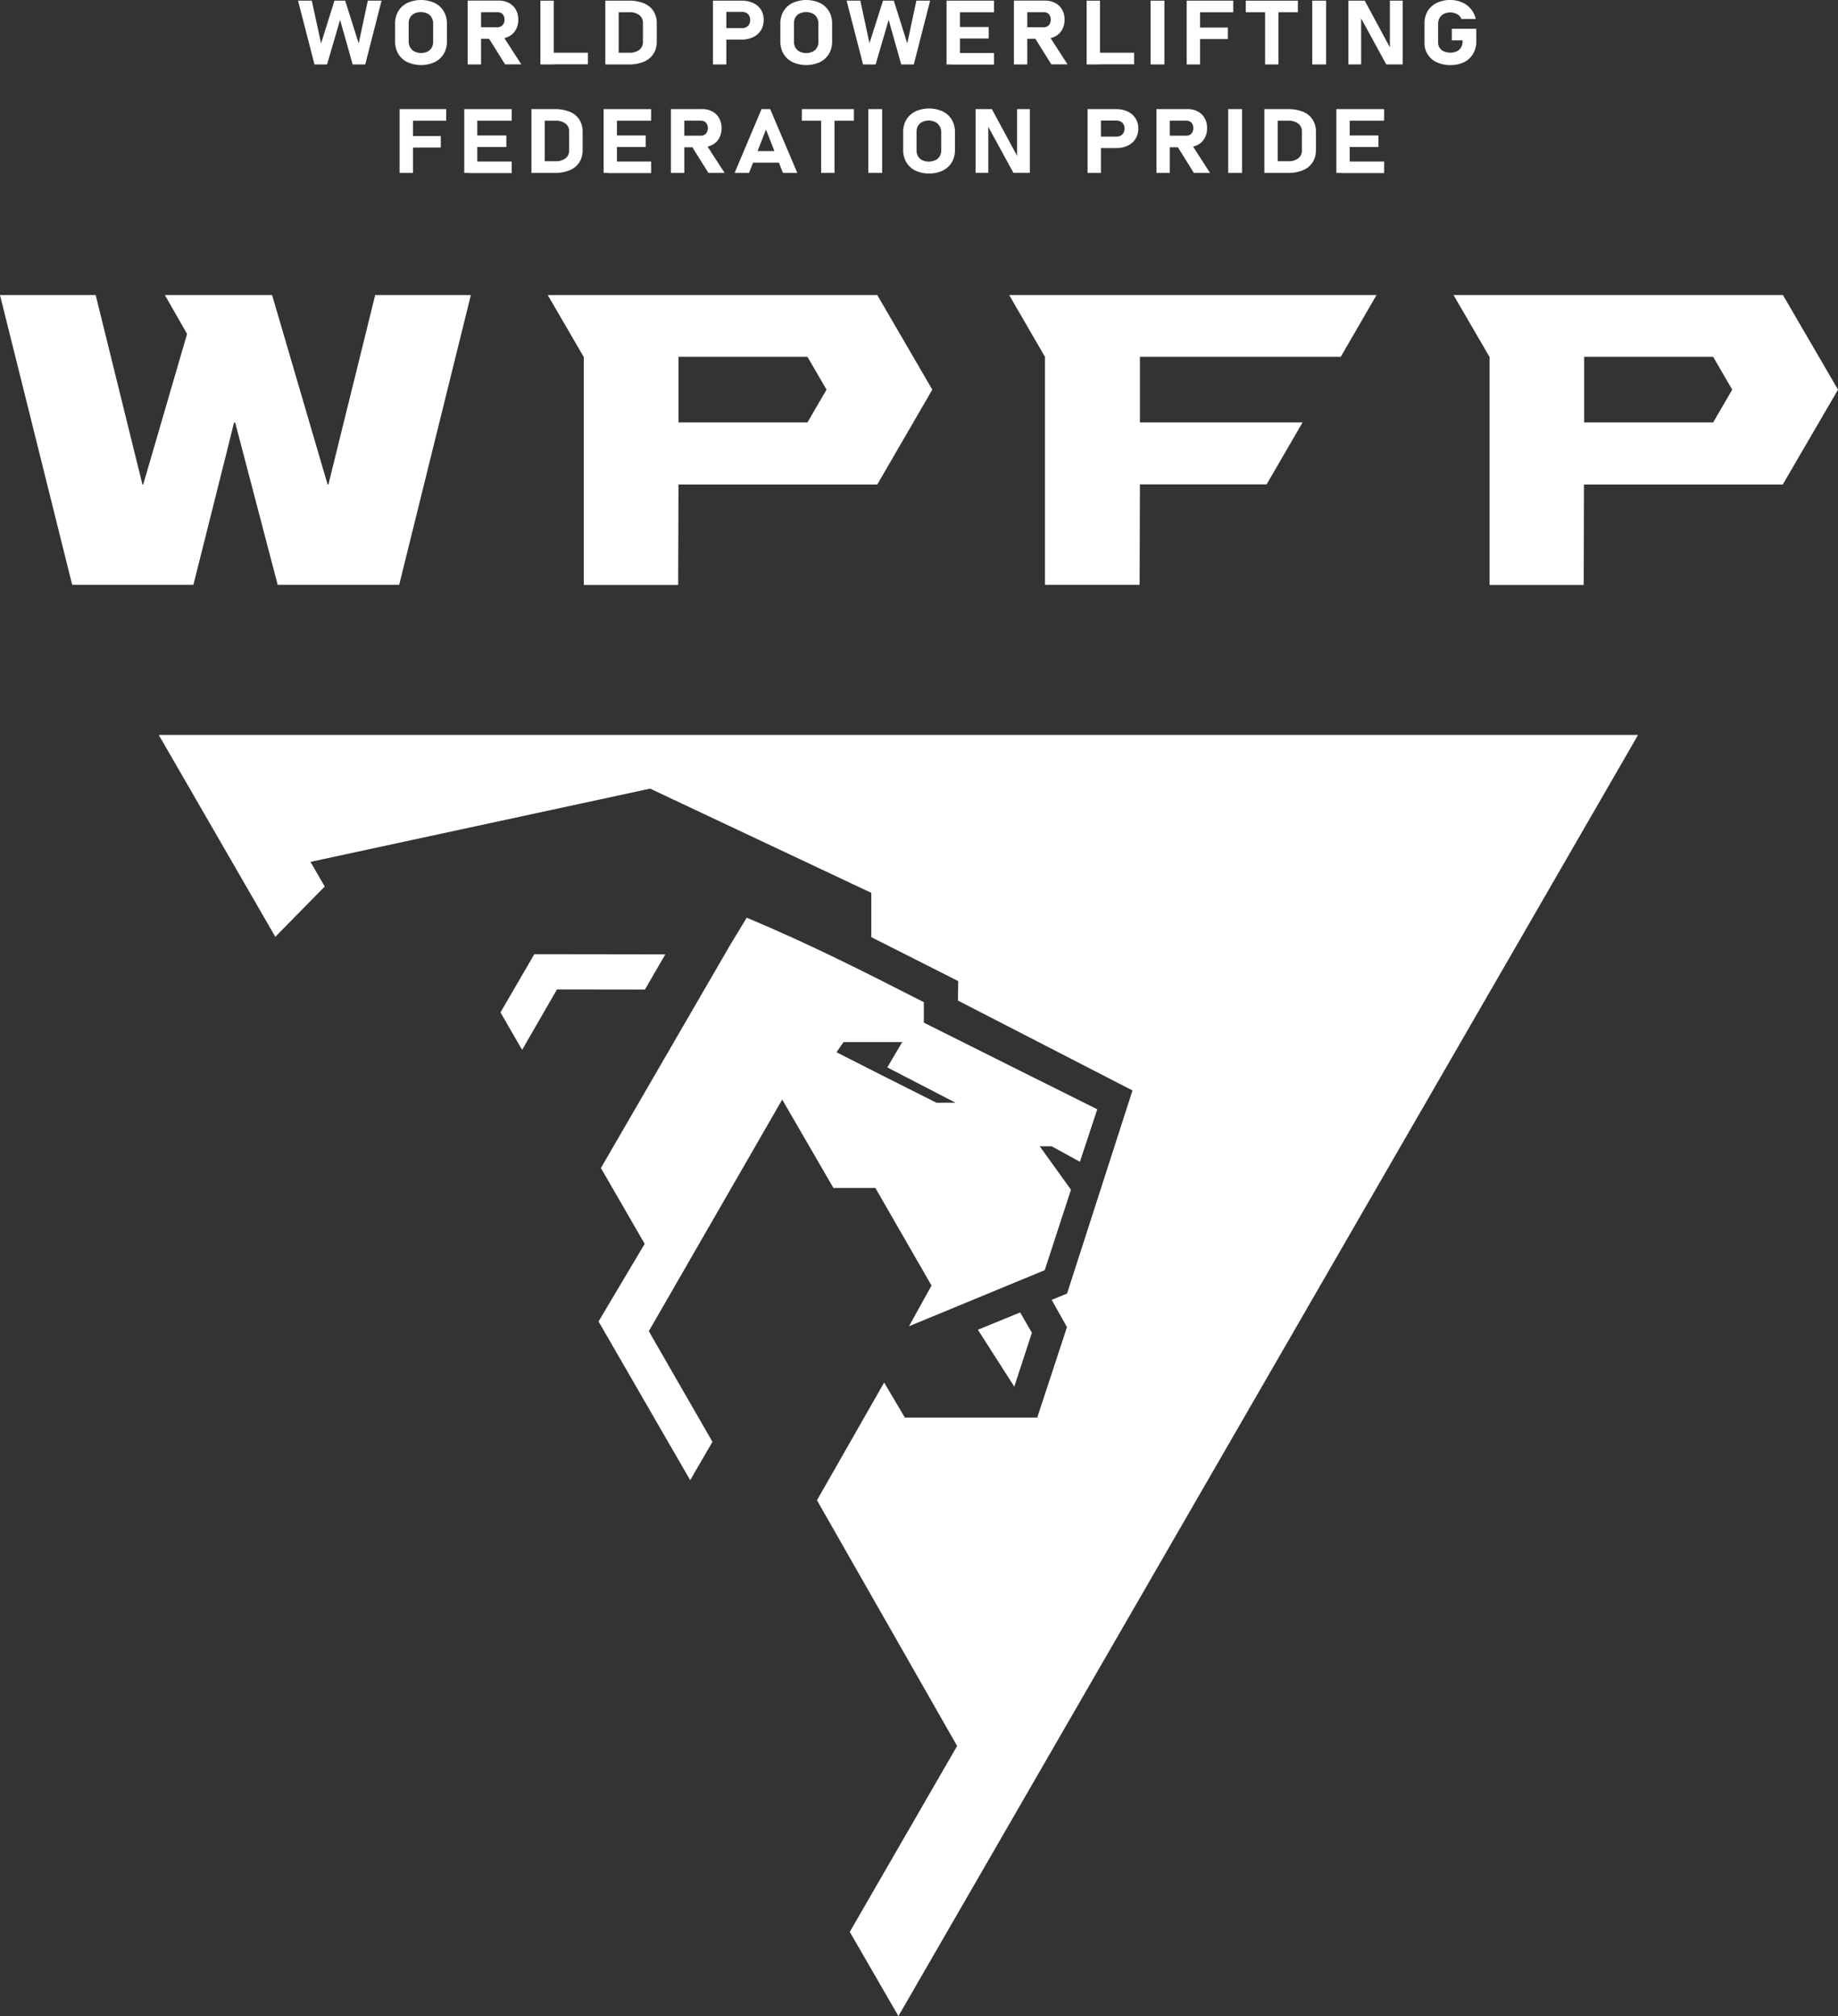 <?xml version="1.0" encoding="UTF-8"?> <svg xmlns="http://www.w3.org/2000/svg" viewBox="0 0 423.61 464.64"><rect x="0" y="0" width="423.61" height="464.64" fill="#333333" stroke="none"/><defs><style>.cls-1,.cls-2{fill:#fff;}.cls-2{fill-rule:evenodd;}</style></defs><g id="Слой_2" data-name="Слой 2"><g id="Слой_1-2" data-name="Слой 1"><path class="cls-1" d="M108.52,68,92,134.78H64L54.21,97.41h-.28c-.58,2.48-9.36,37.37-9.36,37.37H16.64L3.55,82.24,0,68H22.05l10.78,43.68H33l8.57-29.42,1.55-5.29L38,68H62.71L75.5,111.65h.19L86.47,68Z"></path><path class="cls-2" d="M262.72,97.35h37.49l-8.29,14.28h-29.2l-.07,23.15H240.84l0-52.54L232.59,68h84.66L309,82.24H262.72Z"></path><path class="cls-2" d="M202.19,68H126.24l8.3,14.27,0,52.54H156.3l.07-23.15h45.82L214.87,89.8ZM186.1,97.35H156.37V82.24H186.1l4.39,7.56Z"></path><path class="cls-2" d="M410.92,68H335l8.3,14.27,0,52.54H365l.06-23.15h45.82L423.61,89.8ZM394.84,97.35H365.1V82.24h29.74l4.39,7.56Z"></path><path class="cls-1" d="M77.08.15h2.47L82.67,10,84.77.15h3.17l-3.76,14.7h-2.9L78.38,4.58l-3,10.27h-2.9L68.69.15h3.17L74,10Z"></path><path class="cls-1" d="M93.9,14.33a5,5,0,0,1-2.1-1.9,5.45,5.45,0,0,1-.74-2.85V5.42a5.45,5.45,0,0,1,.74-2.85A5,5,0,0,1,93.9.67a7.62,7.62,0,0,1,6.25,0,5,5,0,0,1,2.1,1.9A5.45,5.45,0,0,1,103,5.42V9.58a5.45,5.45,0,0,1-.74,2.85,5,5,0,0,1-2.1,1.9,7.62,7.62,0,0,1-6.25,0Zm4.58-2.42a2.23,2.23,0,0,0,1-.9,2.65,2.65,0,0,0,.35-1.36V5.35A2.62,2.62,0,0,0,99.45,4a2.23,2.23,0,0,0-1-.9,3.49,3.49,0,0,0-2.92,0,2.28,2.28,0,0,0-1,.9,2.62,2.62,0,0,0-.34,1.36v4.3A2.64,2.64,0,0,0,94.59,11a2.28,2.28,0,0,0,1,.9,3.49,3.49,0,0,0,2.92,0Z"></path><path class="cls-1" d="M107.79.14h3.08V14.85h-3.08ZM109,6.27h5.69a1.54,1.54,0,0,0,.83-.22,1.39,1.39,0,0,0,.55-.6,2,2,0,0,0,.21-.91,1.88,1.88,0,0,0-.2-.91,1.42,1.42,0,0,0-.55-.61,1.64,1.64,0,0,0-.84-.21H109V.14h5.93a4.88,4.88,0,0,1,2.37.55,3.87,3.87,0,0,1,1.59,1.54,4.65,4.65,0,0,1,.56,2.31,4.7,4.7,0,0,1-.56,2.31,3.93,3.93,0,0,1-1.59,1.54,5.05,5.05,0,0,1-2.37.55H109Zm3.44,2.21L115.74,8l4.4,6.83h-3.73Z"></path><path class="cls-1" d="M124.55.15h3.08v14.7h-3.08Zm1.37,12h9.57v2.67h-9.57Z"></path><path class="cls-1" d="M139.51.15h3.08v14.7h-3.08Zm1.55,12H145a3.71,3.71,0,0,0,2.35-.66,2.25,2.25,0,0,0,.83-1.86V5.34a2.24,2.24,0,0,0-.83-1.86A3.71,3.71,0,0,0,145,2.82h-3.92V.15h3.85a8.89,8.89,0,0,1,3.49.62,4.68,4.68,0,0,1,2.19,1.8,5.14,5.14,0,0,1,.76,2.85V9.58a5.14,5.14,0,0,1-.73,2.77,4.78,4.78,0,0,1-2.17,1.84,8.56,8.56,0,0,1-3.55.66h-3.84Z"></path><path class="cls-1" d="M164.32.15h3.08v14.7h-3.08Zm1.41,6.33H171a2,2,0,0,0,1-.23,1.63,1.63,0,0,0,.66-.64,2,2,0,0,0,.23-1,1.93,1.93,0,0,0-.23-1,1.54,1.54,0,0,0-.65-.64,2.06,2.06,0,0,0-1-.23h-5.22V.15h5.14a6.19,6.19,0,0,1,2.69.56,4.33,4.33,0,0,1,1.8,1.58A4.36,4.36,0,0,1,176,4.66,4.3,4.3,0,0,1,175.36,7a4.24,4.24,0,0,1-1.8,1.57,6.19,6.19,0,0,1-2.69.56h-5.14Z"></path><path class="cls-1" d="M182.69,14.33a5,5,0,0,1-2.1-1.9,5.45,5.45,0,0,1-.74-2.85V5.42a5.45,5.45,0,0,1,.74-2.85,5,5,0,0,1,2.1-1.9,7.62,7.62,0,0,1,6.25,0,5,5,0,0,1,2.1,1.9,5.45,5.45,0,0,1,.74,2.85V9.58a5.45,5.45,0,0,1-.74,2.85,5,5,0,0,1-2.1,1.9,7.62,7.62,0,0,1-6.25,0Zm4.58-2.42a2.23,2.23,0,0,0,1-.9,2.65,2.65,0,0,0,.35-1.36V5.35A2.62,2.62,0,0,0,188.24,4a2.23,2.23,0,0,0-1-.9,3.49,3.49,0,0,0-2.92,0,2.28,2.28,0,0,0-1,.9A2.62,2.62,0,0,0,183,5.35v4.3a2.64,2.64,0,0,0,.34,1.36,2.28,2.28,0,0,0,1,.9,3.49,3.49,0,0,0,2.92,0Z"></path><path class="cls-1" d="M203.51.15H206L209.1,10,211.2.15h3.17l-3.76,14.7h-2.9l-2.9-10.27-3,10.27h-2.9L195.12.15h3.17l2.1,9.81Z"></path><path class="cls-1" d="M218.16.15h3.08v14.7h-3.08Zm1.11,0h9.83V2.82h-9.83Zm0,6.07h8.59V8.88h-8.59Zm0,6h9.83v2.67h-9.83Z"></path><path class="cls-1" d="M233.68.14h3.08V14.85h-3.08Zm1.22,6.13h5.69a1.54,1.54,0,0,0,.83-.22,1.39,1.39,0,0,0,.55-.6,2.18,2.18,0,0,0,.21-.91,2,2,0,0,0-.2-.91,1.42,1.42,0,0,0-.55-.61,1.64,1.64,0,0,0-.84-.21H234.9V.14h5.93a4.88,4.88,0,0,1,2.37.55,3.87,3.87,0,0,1,1.59,1.54,4.65,4.65,0,0,1,.56,2.31,4.7,4.7,0,0,1-.56,2.31,3.93,3.93,0,0,1-1.59,1.54,5.05,5.05,0,0,1-2.37.55H234.9Zm3.44,2.21L241.63,8l4.4,6.83H242.3Z"></path><path class="cls-1" d="M250.44.15h3.08v14.7h-3.08Zm1.37,12h9.57v2.67h-9.57Z"></path><path class="cls-1" d="M268.36,14.85h-3.19V.15h3.19Z"></path><path class="cls-1" d="M273.5.15h3.08v14.7H273.5Zm1.13,0h9.6V2.82h-9.6Zm0,6.2H283V9h-8.36Z"></path><path class="cls-1" d="M287.12.15h12V2.82h-12Zm4.45,1.2h3.08v13.5h-3.08Z"></path><path class="cls-1" d="M305.63,14.85h-3.19V.15h3.19Z"></path><path class="cls-1" d="M310.77.15h3.76l6.07,11.26-.27.26V.15h2.95V14.84h-3.79L313.44,3.75l.27-.26V14.84h-2.94Z"></path><path class="cls-1" d="M340.25,6.63V9.5a5.62,5.62,0,0,1-.73,2.89,5,5,0,0,1-2.08,1.93,6.9,6.9,0,0,1-3.13.68,7.29,7.29,0,0,1-3.15-.64,4.79,4.79,0,0,1-2.85-4.54V5.49A5.56,5.56,0,0,1,329,2.61,5,5,0,0,1,331.12.68,6.9,6.9,0,0,1,334.25,0a6.63,6.63,0,0,1,2.69.54,5.4,5.4,0,0,1,3.18,3.83H336.8a2,2,0,0,0-.56-.81,2.79,2.79,0,0,0-.91-.51,3.31,3.31,0,0,0-1.08-.18,3.19,3.19,0,0,0-1.45.32,2.43,2.43,0,0,0-1,.92,2.72,2.72,0,0,0-.35,1.38V9.82a2.18,2.18,0,0,0,.35,1.22,2.22,2.22,0,0,0,1,.81,3.79,3.79,0,0,0,1.48.28,3.2,3.2,0,0,0,1.46-.31,2.23,2.23,0,0,0,1-.89,2.8,2.8,0,0,0,.34-1.39V9.3h-2.48V6.63Z"></path><path class="cls-1" d="M92.1,25.15h3.08v14.7H92.1Zm1.13,0h9.6v2.67h-9.6Zm0,6.2h8.36V34H93.23Z"></path><path class="cls-1" d="M107,25.15H110v14.7H107Zm1.11,0h9.83v2.67h-9.83Zm0,6.07h8.59v2.66h-8.59Zm0,6h9.83v2.67h-9.83Z"></path><path class="cls-1" d="M122.48,25.15h3.07v14.7h-3.07Zm1.55,12H128a3.66,3.66,0,0,0,2.34-.66,2.22,2.22,0,0,0,.83-1.86V30.34a2.21,2.21,0,0,0-.83-1.86,3.66,3.66,0,0,0-2.34-.66H124V25.15h3.85a8.84,8.84,0,0,1,3.48.62,4.66,4.66,0,0,1,2.2,1.8,5.22,5.22,0,0,1,.75,2.85v4.16a5.22,5.22,0,0,1-.72,2.77,4.78,4.78,0,0,1-2.17,1.84,8.56,8.56,0,0,1-3.55.66H124Z"></path><path class="cls-1" d="M139.12,25.15h3.07v14.7h-3.07Zm1.11,0h9.83v2.67h-9.83Zm0,6.07h8.59v2.66h-8.59Zm0,6h9.83v2.67h-9.83Z"></path><path class="cls-1" d="M154.63,25.14h3.08V39.85h-3.08Zm1.23,6.13h5.68a1.54,1.54,0,0,0,.83-.22,1.41,1.41,0,0,0,.56-.6,2.18,2.18,0,0,0,.21-.91,2,2,0,0,0-.2-.91,1.44,1.44,0,0,0-.56-.61,1.64,1.64,0,0,0-.84-.21h-5.68V25.14h5.93a4.88,4.88,0,0,1,2.37.55,3.78,3.78,0,0,1,1.58,1.54,4.65,4.65,0,0,1,.56,2.31,4.7,4.7,0,0,1-.56,2.31,3.81,3.81,0,0,1-1.59,1.54,5,5,0,0,1-2.36.55h-5.93Zm3.43,2.21,3.29-.46L167,39.85h-3.73Z"></path><path class="cls-1" d="M175.51,25.15h2l6.25,14.7h-3.32l-3.9-10-3.91,10h-3.32Zm-3.25,9.67h8.59v2.67h-8.59Z"></path><path class="cls-1" d="M184.8,25.15h12v2.67h-12Zm4.45,1.2h3.08v13.5h-3.08Z"></path><path class="cls-1" d="M203.31,39.85h-3.19V25.15h3.19Z"></path><path class="cls-1" d="M211,39.33a5,5,0,0,1-2.1-1.9,5.45,5.45,0,0,1-.74-2.85V30.42a5.45,5.45,0,0,1,.74-2.85,5,5,0,0,1,2.1-1.9,7.62,7.62,0,0,1,6.25,0,5,5,0,0,1,2.1,1.9,5.45,5.45,0,0,1,.74,2.85v4.16a5.45,5.45,0,0,1-.74,2.85,5,5,0,0,1-2.1,1.9,7.62,7.62,0,0,1-6.25,0Zm4.58-2.42a2.23,2.23,0,0,0,1-.9,2.65,2.65,0,0,0,.35-1.36v-4.3A2.62,2.62,0,0,0,216.5,29a2.23,2.23,0,0,0-1-.9,3.49,3.49,0,0,0-2.92,0,2.28,2.28,0,0,0-1,.9,2.62,2.62,0,0,0-.34,1.36v4.3a2.64,2.64,0,0,0,.34,1.36,2.28,2.28,0,0,0,1,.9,3.49,3.49,0,0,0,2.92,0Z"></path><path class="cls-1" d="M224.84,25.15h3.76l6.08,11.26-.27.26V25.15h2.94V39.84h-3.78l-6.06-11.09.27-.26V39.84h-2.94Z"></path><path class="cls-1" d="M250.66,25.15h3.08v14.7h-3.08Zm1.41,6.33h5.22a2,2,0,0,0,1-.23,1.63,1.63,0,0,0,.66-.64,2,2,0,0,0,.23-.95,1.93,1.93,0,0,0-.23-1,1.54,1.54,0,0,0-.65-.64,2.06,2.06,0,0,0-1-.23h-5.22V25.15h5.14a6.16,6.16,0,0,1,2.69.56,4.22,4.22,0,0,1,1.8,1.58,4.36,4.36,0,0,1,.64,2.37A4.3,4.3,0,0,1,261.7,32a4.13,4.13,0,0,1-1.8,1.57,6.16,6.16,0,0,1-2.69.56h-5.14Z"></path><path class="cls-1" d="M266.53,25.14h3.08V39.85h-3.08Zm1.22,6.13h5.69a1.54,1.54,0,0,0,.83-.22,1.39,1.39,0,0,0,.55-.6,2.18,2.18,0,0,0,.21-.91,1.88,1.88,0,0,0-.2-.91,1.42,1.42,0,0,0-.55-.61,1.64,1.64,0,0,0-.84-.21h-5.69V25.14h5.93a4.88,4.88,0,0,1,2.37.55,3.87,3.87,0,0,1,1.59,1.54,4.65,4.65,0,0,1,.56,2.31,4.7,4.7,0,0,1-.56,2.31,3.93,3.93,0,0,1-1.59,1.54,5.05,5.05,0,0,1-2.37.55h-5.93Zm3.44,2.21,3.29-.46,4.4,6.83h-3.73Z"></path><path class="cls-1" d="M286.26,39.85h-3.19V25.15h3.19Z"></path><path class="cls-1" d="M291.4,25.15h3.08v14.7H291.4Zm1.55,12h3.92a3.66,3.66,0,0,0,2.34-.66,2.23,2.23,0,0,0,.84-1.86V30.34a2.22,2.22,0,0,0-.84-1.86,3.66,3.66,0,0,0-2.34-.66H293V25.15h3.85a8.93,8.93,0,0,1,3.49.62,4.68,4.68,0,0,1,2.19,1.8,5.22,5.22,0,0,1,.76,2.85v4.16a5.23,5.23,0,0,1-.73,2.77,4.78,4.78,0,0,1-2.17,1.84,8.56,8.56,0,0,1-3.55.66H293Z"></path><path class="cls-1" d="M308,25.15h3.07v14.7H308Zm1.11,0H319v2.67h-9.83Zm0,6.07h8.59v2.66h-8.59Zm0,6H319v2.67h-9.83Z"></path><polygon class="cls-2" points="120.33 241.96 115.35 233.32 123.14 219.91 153.34 219.95 153.04 220.46 148.64 228.06 128.37 228.03 120.33 241.96"></polygon><polygon class="cls-2" points="233.77 319.58 225.38 306.46 235.12 302.47 237.82 307.15 233.77 319.58"></polygon><path class="cls-2" d="M248.89,267.75l4-12.1-19.7-9.83-20.27-10.14,0-4.71c-14.57-7.43-26-13.24-40.82-19.48l-3.86,6.37-29.75,51.33,10.09,17.47-10.63,17.89,21.12,36.58,5.13-8.84-14.67-25.5,30.75-53.38,11.8,20.37,9.67,0,12.94,22.49-5.19,9.38,31.28-12.92,6.05-18.54-7.19-10h2.76Zm-33.07-13.61-12.42-6.25v0l-10.61-5.38,1.62-2.35h13.53L204.5,246l15.71,8.13Z"></path><polygon class="cls-2" points="207.06 169.38 36.59 169.38 63.45 215.9 74.84 204.31 71.56 198.63 149.84 181.75 200.81 205.77 200.81 215.98 220.85 226.11 220.77 230.59 261.01 251.31 245.93 298.12 242.38 299.57 245.91 305.85 239.06 326.69 208.54 326.69 203.77 318.62 188.29 345.76 220.59 402.38 220.59 402.38 195.85 445.23 207.06 464.64 292.3 317.01 377.53 169.38 207.06 169.38"></polygon></g></g></svg> 